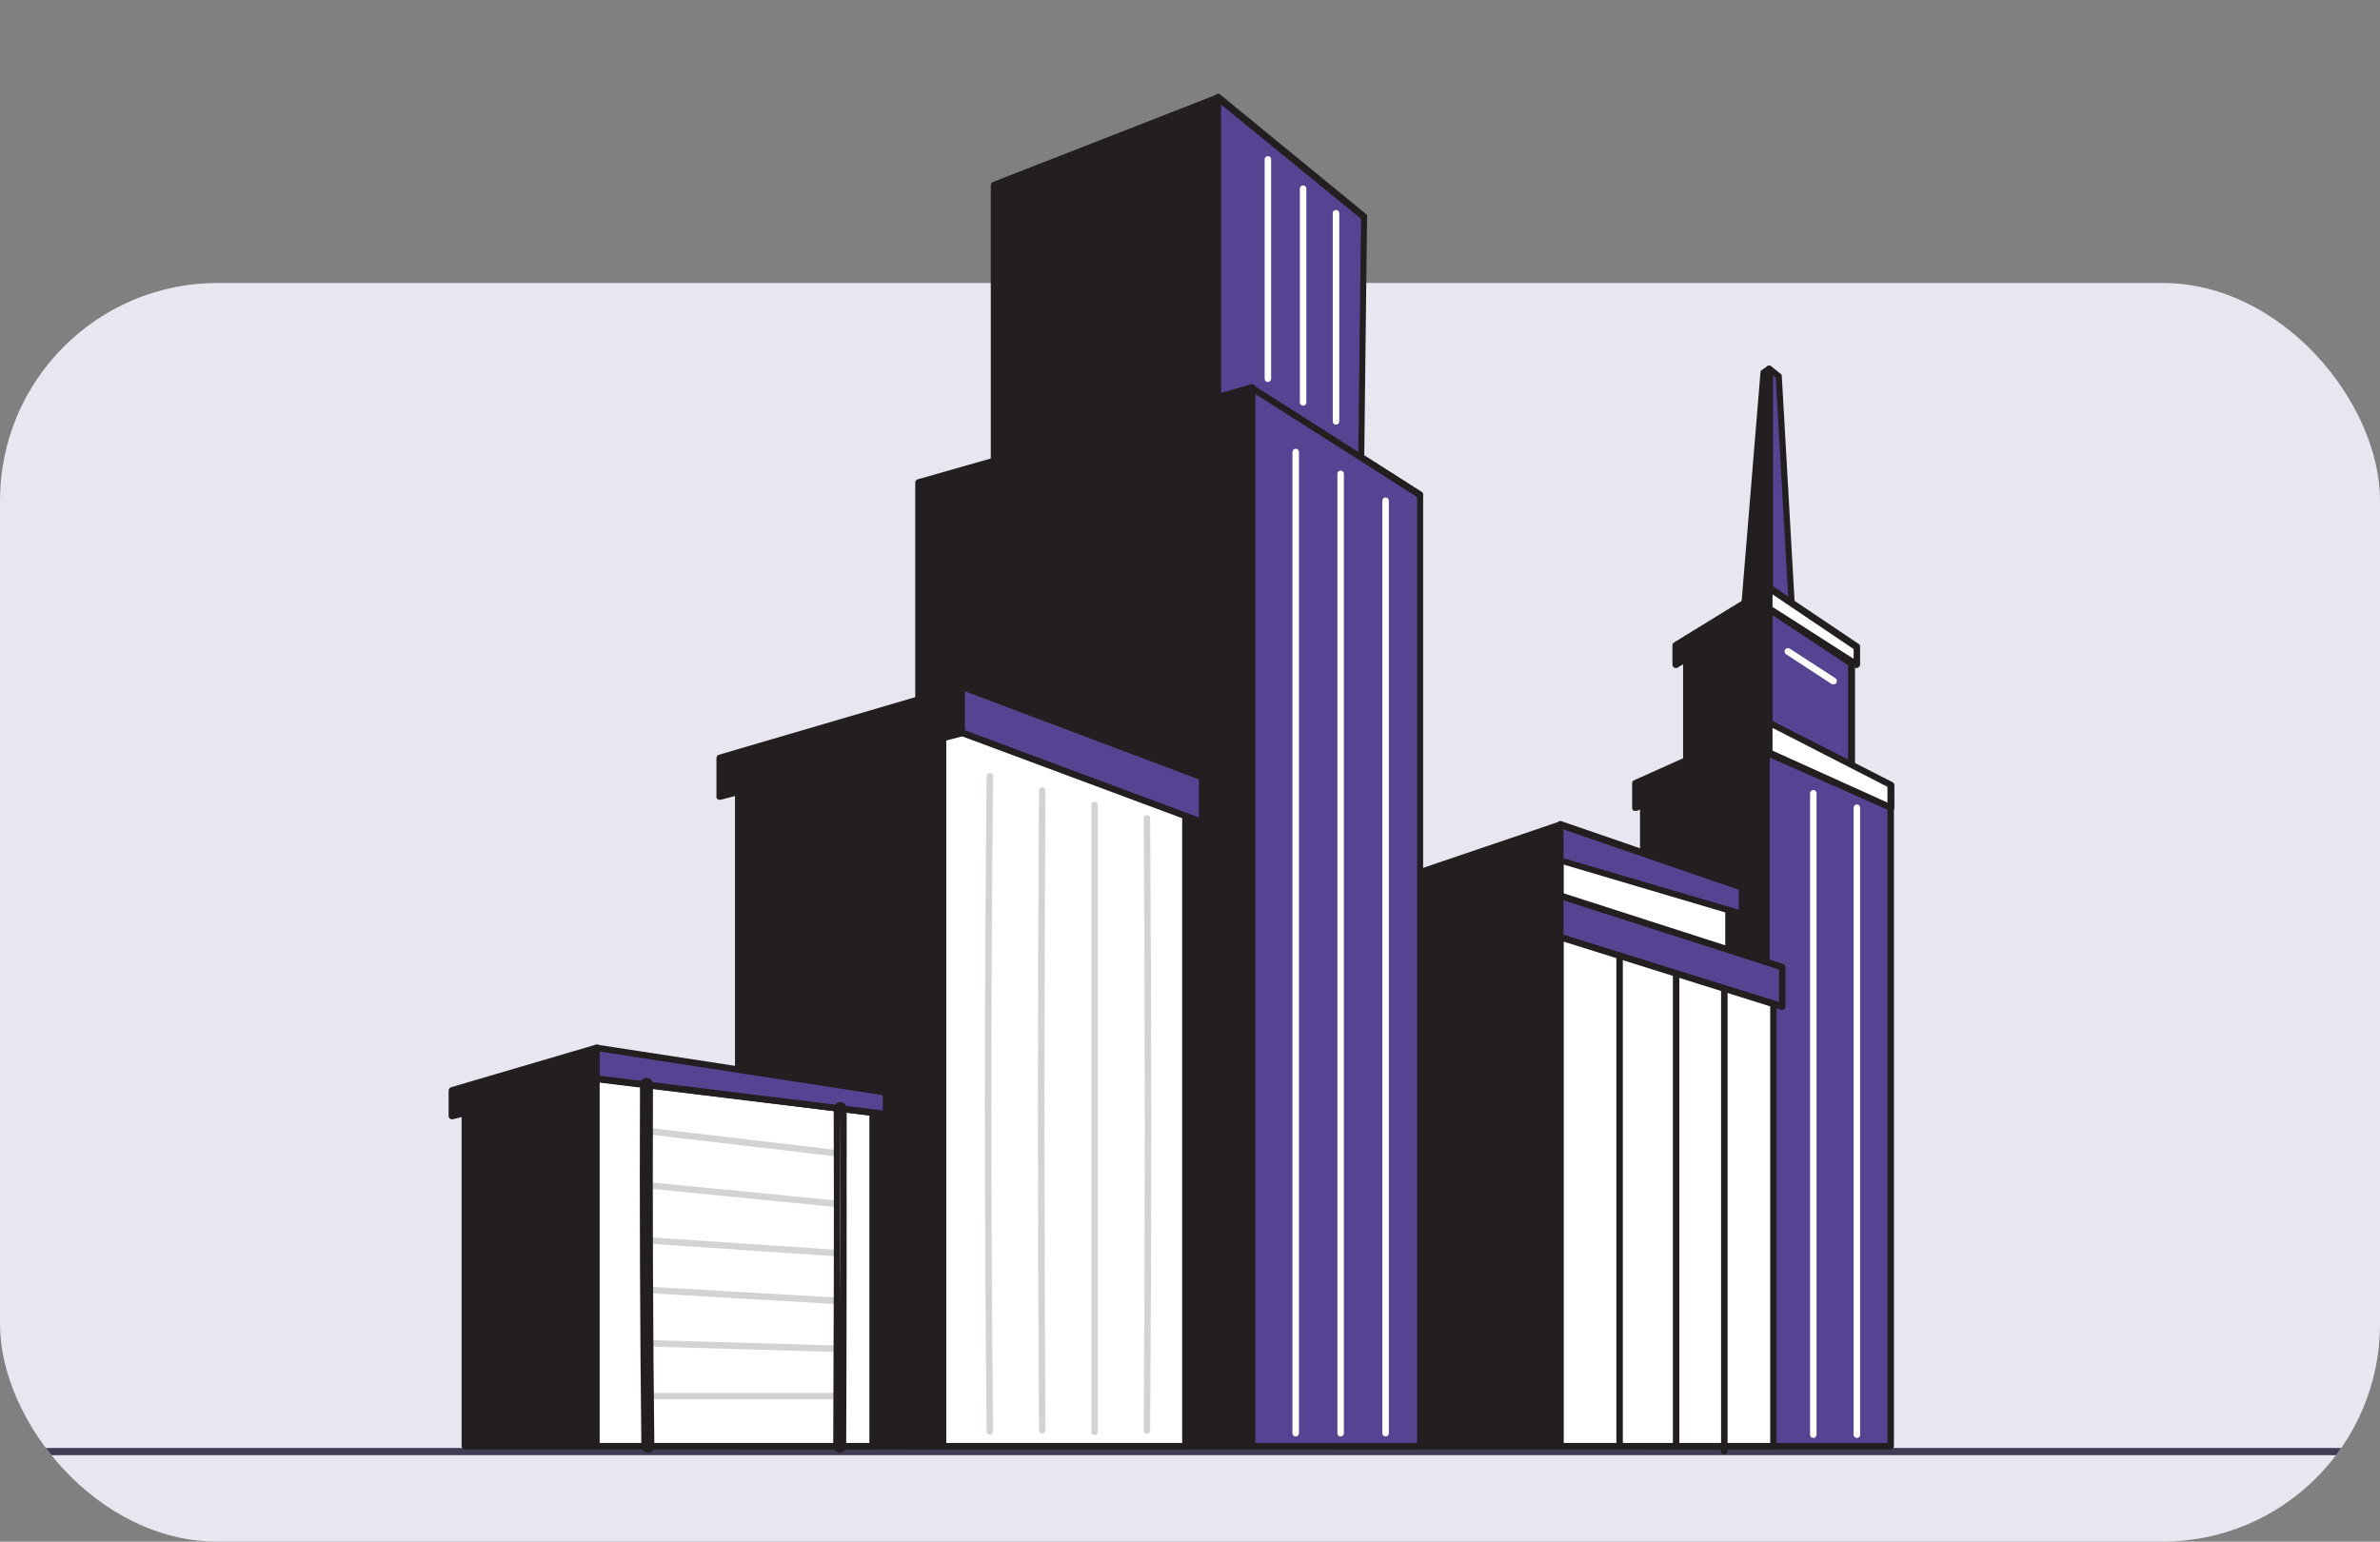 <svg width="656" height="425" viewBox="0 0 656 425" fill="none" xmlns="http://www.w3.org/2000/svg">
    <rect x="0" y="0" width="656" height="425" fill="#808080" stroke="none"/>
    <g clip-path="url(#clip0_46_1038)">
        <rect y="78" width="656" height="347" rx="60" fill="#E8E6F0" />
        <path d="M656 399.156H0V401.156H656V399.156Z" fill="#3F3D56" />
    </g>
    <path d="M487.667 101.723L490.35 103.64L494.054 169.09L487.667 164.616V101.723Z" fill="#564493" />
    <path
        d="M494.054 169.857C493.926 169.857 493.67 169.857 493.543 169.729L487.156 165.383C486.901 165.255 486.773 165 486.773 164.616V101.595C486.773 101.212 487.029 100.956 487.284 100.828C487.54 100.7 487.923 100.7 488.178 100.956L490.733 103.001C490.988 103.129 491.116 103.385 491.116 103.64L494.82 168.962C494.82 169.346 494.692 169.602 494.309 169.729C494.309 169.857 494.181 169.857 494.054 169.857ZM488.561 164.233L493.032 167.301L489.455 104.152L488.689 103.513V164.233H488.561Z"
        fill="#231F20" />
    <path d="M480.77 167.812L486.135 102.617L487.667 101.723V164.616L480.77 167.812Z" fill="#231F20" />
    <path
        d="M480.77 168.706C480.642 168.706 480.387 168.706 480.259 168.578C480.004 168.45 479.876 168.067 479.876 167.811L485.241 102.617C485.241 102.361 485.368 102.106 485.624 101.978L487.156 100.955C487.412 100.827 487.795 100.827 488.05 100.955C488.306 101.083 488.561 101.467 488.561 101.722V164.743C488.561 165.127 488.306 165.382 488.05 165.51L481.026 168.706C481.026 168.706 480.898 168.706 480.77 168.706ZM486.901 105.046L481.792 166.405L486.901 164.104V105.046Z"
        fill="#231F20" />
    <path d="M487.667 167.812L510.275 182.769V214.088L487.667 205.267V167.812Z" fill="#564493" />
    <path
        d="M510.275 214.981C510.147 214.981 510.019 214.981 510.019 214.981L487.412 206.288C487.029 206.161 486.901 205.777 486.901 205.521V168.067C486.901 167.555 487.284 167.172 487.795 167.172C487.923 167.172 488.178 167.172 488.306 167.3L510.913 182.256C511.169 182.384 511.296 182.64 511.296 183.023V214.086C511.296 214.342 511.169 214.597 510.913 214.853C510.658 214.853 510.402 214.981 510.275 214.981ZM488.561 204.754L509.381 212.808V183.406L488.561 169.601V204.754Z"
        fill="#231F20" />
    <path d="M464.805 214.088V181.618L487.667 167.812V205.267L464.805 214.088Z" fill="#231F20" />
    <path
        d="M464.804 214.982C464.677 214.982 464.421 214.982 464.294 214.854C464.038 214.726 463.91 214.343 463.91 214.087V181.618C463.91 181.362 464.038 180.979 464.294 180.851L487.156 167.045C487.412 166.917 487.795 166.917 488.05 167.045C488.306 167.173 488.561 167.556 488.561 167.812V205.267C488.561 205.65 488.306 205.906 487.923 206.034L465.06 214.726C465.06 214.982 464.932 214.982 464.804 214.982ZM465.699 182.129V212.681L486.773 204.628V169.346L465.699 182.129Z"
        fill="#231F20" />
    <path d="M521.131 398.676V222.651L486.901 207.439V398.676H521.131Z" fill="#564493" />
    <path
        d="M521.131 399.571H486.901C486.39 399.571 486.007 399.187 486.007 398.676V207.44C486.007 207.184 486.135 206.801 486.39 206.673C486.646 206.545 487.029 206.545 487.284 206.545L521.514 221.629C521.898 221.757 522.025 222.14 522.025 222.396V398.548C522.025 399.187 521.642 399.571 521.131 399.571ZM487.795 397.781H520.237V223.163L487.795 208.846V397.781Z"
        fill="#231F20" />
    <path d="M486.901 398.676V207.439L452.926 217.794V398.676H486.901Z" fill="#231F20" />
    <path
        d="M486.901 399.571H452.926C452.415 399.571 452.032 399.188 452.032 398.676V217.794C452.032 217.411 452.287 217.027 452.671 216.9L486.645 206.545C486.901 206.417 487.156 206.545 487.412 206.673C487.667 206.801 487.795 207.056 487.795 207.44V398.676C487.795 399.188 487.412 399.571 486.901 399.571ZM453.82 397.781H486.007V208.718L453.82 218.561V397.781Z"
        fill="#231F20" />
    <path d="M450.755 215.749L487.667 199.131V207.44L450.755 222.652V215.749Z" fill="#231F20" />
    <path
        d="M450.755 223.547C450.627 223.547 450.372 223.547 450.244 223.419C449.988 223.292 449.861 223.036 449.861 222.652V215.877C449.861 215.494 450.116 215.238 450.372 215.11L487.412 198.492C487.667 198.364 488.05 198.364 488.306 198.62C488.561 198.748 488.689 199.131 488.689 199.387V207.696C488.689 208.08 488.434 208.335 488.178 208.463L451.138 223.547C450.882 223.419 450.755 223.547 450.755 223.547ZM451.649 216.389V221.246L486.901 206.929V200.537L451.649 216.389Z"
        fill="#231F20" />
    <path d="M487.667 199.131L521.131 216.26V222.652L487.667 207.44V199.131Z" fill="white" />
    <path
        d="M521.131 223.546C521.004 223.546 520.876 223.546 520.748 223.418L487.284 208.334C487.029 208.206 486.773 207.823 486.773 207.567V199.258C486.773 198.747 487.156 198.363 487.667 198.363C487.795 198.363 487.923 198.363 488.051 198.491L521.642 215.621C521.898 215.748 522.153 216.132 522.153 216.388V222.651C522.153 222.907 522.025 223.29 521.77 223.418C521.514 223.418 521.387 223.546 521.131 223.546ZM488.561 206.928L520.237 221.245V216.899L488.561 200.664V206.928Z"
        fill="#231F20" />
    <path d="M487.667 167.812L461.995 183.28V177.911L487.667 162.188V167.812Z" fill="#231F20" />
    <path
        d="M461.995 184.175C461.867 184.175 461.739 184.175 461.484 184.047C461.228 183.919 460.973 183.536 460.973 183.28V177.911C460.973 177.656 461.1 177.272 461.356 177.144L487.156 161.293C487.412 161.165 487.795 161.165 488.051 161.293C488.306 161.421 488.561 161.804 488.561 162.06V167.813C488.561 168.068 488.434 168.452 488.178 168.58L462.378 184.047C462.25 184.175 462.122 184.175 461.995 184.175ZM462.889 178.423V181.746L486.901 167.429V163.85L462.889 178.423Z"
        fill="#231F20" />
    <path d="M487.667 162.188L511.807 178.422V183.28L487.667 167.812V162.188Z" fill="white" />
    <path
        d="M511.807 184.174C511.68 184.174 511.424 184.174 511.296 184.046L487.156 168.578C486.901 168.45 486.773 168.067 486.773 167.811V162.059C486.773 161.548 487.156 161.164 487.667 161.164C487.795 161.164 488.05 161.164 488.178 161.292L512.318 177.527C512.574 177.654 512.701 177.91 512.701 178.294V183.151C512.701 183.535 512.574 183.79 512.191 183.918C512.063 184.174 511.935 184.174 511.807 184.174ZM488.561 167.3L510.913 181.617V178.933L488.561 163.849V167.3Z"
        fill="#231F20" />
    <path
        d="M499.801 396.376C499.29 396.376 498.907 395.992 498.907 395.481V218.69C498.907 218.178 499.29 217.795 499.801 217.795C500.312 217.795 500.695 218.178 500.695 218.69V395.609C500.568 396.12 500.184 396.504 499.801 396.376Z"
        fill="white" />
    <path
        d="M511.807 396.376C511.296 396.376 510.913 395.992 510.913 395.481V222.653C510.913 222.141 511.296 221.758 511.807 221.758C512.318 221.758 512.701 222.141 512.701 222.653V395.609C512.701 396.12 512.19 396.504 511.807 396.376Z"
        fill="white" />
    <path
        d="M505.293 188.648C505.166 188.648 504.91 188.648 504.782 188.52L492.265 180.339C491.882 180.083 491.755 179.572 492.01 179.061C492.265 178.677 492.904 178.549 493.287 178.805L505.932 186.986C506.315 187.242 506.443 187.753 506.187 188.137C506.187 188.137 506.187 188.137 506.187 188.264C505.932 188.52 505.677 188.648 505.293 188.648Z"
        fill="white" />
    <path d="M488.817 398.676V270.461L430.063 255.377V398.676H488.817Z" fill="white" />
    <path
        d="M488.817 399.571H430.063C429.552 399.571 429.169 399.187 429.169 398.676V255.377C429.169 255.121 429.297 254.865 429.552 254.737C429.808 254.61 430.063 254.482 430.319 254.61L489.072 269.694C489.455 269.822 489.711 270.205 489.711 270.589V398.804C489.711 399.187 489.328 399.571 488.817 399.571ZM430.957 397.781H487.923V271.1L430.957 256.527V397.781Z"
        fill="#231F20" />
    <path d="M430.063 398.677V251.926L367.989 272.123V398.677H430.063Z" fill="#231F20" />
    <path
        d="M430.063 399.572H367.989C367.478 399.572 367.095 399.188 367.095 398.677V272.124C367.095 271.74 367.35 271.357 367.733 271.229L429.808 251.031C430.063 250.904 430.319 251.031 430.574 251.159C430.83 251.287 430.957 251.543 430.957 251.926V398.677C430.957 399.188 430.574 399.572 430.063 399.572ZM368.883 397.782H429.169V253.205L368.883 272.763V397.782Z"
        fill="#231F20" />
    <path d="M476.427 248.091V265.476L430.063 251.926V232.623L476.427 248.091Z" fill="white" />
    <path
        d="M476.427 266.371C476.3 266.371 476.3 266.371 476.172 266.371L429.808 252.821C429.425 252.693 429.169 252.31 429.169 251.926V232.624C429.169 232.368 429.297 232.112 429.552 231.857C429.808 231.729 430.063 231.601 430.319 231.729L476.683 247.069C477.066 247.196 477.322 247.58 477.322 247.963V265.348C477.322 265.86 476.811 266.371 476.427 266.371ZM430.957 251.287L475.533 264.198V248.603L430.957 233.902V251.287Z"
        fill="#231F20" />
    <path d="M363.646 277.492L430.063 258.318V247.068L363.646 267.905V277.492Z" fill="#231F20" />
    <path
        d="M363.646 278.387C363.135 278.387 362.752 278.003 362.752 277.492V267.904C362.752 267.521 363.008 267.137 363.391 267.01L429.808 246.045C430.063 245.917 430.319 246.045 430.574 246.173C430.83 246.301 430.957 246.556 430.957 246.94V258.317C430.957 258.7 430.702 259.084 430.319 259.212L363.902 278.387C363.774 278.387 363.646 278.387 363.646 278.387ZM364.54 268.544V276.213L429.169 257.55V248.09L364.54 268.544Z"
        fill="#231F20" />
    <path d="M377.696 266.626V253.843L430.063 237.225V247.068L377.696 266.626Z" fill="#231F20" />
    <path
        d="M377.696 267.65C377.568 267.65 377.313 267.65 377.185 267.522C376.93 267.394 376.802 267.139 376.802 266.755V253.972C376.802 253.589 377.057 253.205 377.441 253.077L429.808 236.459C430.063 236.331 430.319 236.459 430.574 236.587C430.83 236.715 430.957 236.971 430.957 237.354V247.197C430.957 247.581 430.702 247.964 430.319 247.964L377.951 267.65C377.951 267.65 377.824 267.65 377.696 267.65ZM378.59 254.483V265.349L429.169 246.302V238.377L378.59 254.483Z"
        fill="#231F20" />
    <path d="M430.063 237.226L374.375 255.378V246.302L430.063 227.383V237.226Z" fill="#231F20" />
    <path
        d="M374.375 256.271C374.247 256.271 373.992 256.271 373.864 256.143C373.609 256.016 373.481 255.76 373.481 255.376V246.3C373.481 245.917 373.736 245.533 374.12 245.406L429.808 226.487C430.063 226.359 430.319 226.487 430.574 226.614C430.83 226.742 430.957 226.998 430.957 227.381V237.224C430.957 237.608 430.702 237.991 430.319 238.119L374.758 256.271C374.631 256.271 374.503 256.271 374.375 256.271ZM375.269 246.94V254.098L429.169 236.585V228.66L375.269 246.94Z"
        fill="#231F20" />
    <path d="M430.063 247.068L491.244 266.627V277.492L430.063 258.318V247.068Z" fill="#564493" />
    <path
        d="M491.244 278.387H490.988L429.808 259.212C429.425 259.084 429.169 258.7 429.169 258.317V246.94C429.169 246.684 429.297 246.429 429.552 246.173C429.808 246.045 430.063 245.917 430.319 246.045L491.499 265.731C491.882 265.859 492.138 266.243 492.138 266.626V277.492C492.138 277.747 492.01 278.003 491.754 278.259C491.627 278.387 491.371 278.387 491.244 278.387ZM430.957 257.678L490.35 276.213V267.265L430.957 248.218V257.678Z"
        fill="#231F20" />
    <path d="M430.063 237.226L480.131 251.927V244.64L430.063 227.383V237.226Z" fill="#564493" />
    <path
        d="M480.132 252.821C480.004 252.821 480.004 252.821 479.876 252.821L429.808 237.992C429.425 237.864 429.169 237.481 429.169 237.097V227.254C429.169 226.999 429.297 226.743 429.552 226.487C429.808 226.36 430.063 226.232 430.319 226.36L480.387 243.617C480.77 243.745 481.026 244.128 481.026 244.512V251.926C481.026 252.182 480.898 252.437 480.642 252.693C480.515 252.821 480.387 252.821 480.132 252.821ZM430.957 236.586L479.237 250.775V245.279L430.957 228.661V236.586Z"
        fill="#231F20" />
    <path
        d="M446.412 399.571C445.901 399.571 445.518 399.187 445.518 398.676V263.43C445.518 262.919 445.901 262.535 446.412 262.535C446.923 262.535 447.306 262.919 447.306 263.43V398.676C447.306 399.187 446.923 399.571 446.412 399.571Z"
        fill="#231F20" />
    <path
        d="M461.995 399.571C461.484 399.571 461.1 399.187 461.1 398.676V268.799C461.1 268.288 461.484 267.904 461.995 267.904C462.505 267.904 462.889 268.288 462.889 268.799V398.804C462.889 399.187 462.378 399.571 461.995 399.571Z"
        fill="#231F20" />
    <path
        d="M475.278 400.977C474.767 400.977 474.384 400.594 474.384 400.082V272.762C474.384 272.251 474.767 271.867 475.278 271.867C475.789 271.867 476.172 272.251 476.172 272.762V400.082C476.172 400.466 475.789 400.977 475.278 400.977Z"
        fill="#231F20" />
    <path
        d="M391.49 398.678V136.495L375.141 126.013L376.036 59.796L335.802 26.943L329.799 109.011L344.871 398.678H391.49Z"
        fill="#564493" />
    <path
        d="M391.49 399.572H344.998C344.487 399.572 344.104 399.189 344.104 398.677L328.905 108.883L334.908 26.687C334.908 26.303 335.164 26.048 335.419 25.92C335.674 25.792 336.058 25.792 336.313 26.048L376.546 59.028C376.802 59.156 376.93 59.412 376.802 59.795L376.036 125.501L391.873 135.6C392.129 135.727 392.257 136.111 392.257 136.367V398.677C392.384 399.189 392.001 399.572 391.49 399.572ZM345.765 397.782H390.596V136.878L374.758 126.779C374.503 126.651 374.375 126.268 374.375 126.012L375.141 60.307L336.441 28.732L330.565 109.011L345.765 397.782Z"
        fill="#231F20" />
    <path d="M345.126 398.678V106.838L253.164 133.043V398.678H345.126Z" fill="#231F20" />
    <path
        d="M345.126 399.571H253.164C252.653 399.571 252.27 399.188 252.27 398.676V133.042C252.27 132.658 252.525 132.275 252.909 132.147L344.871 105.942C345.126 105.814 345.382 105.942 345.637 106.069C345.892 106.197 346.02 106.453 346.02 106.836V398.676C346.02 399.188 345.637 399.571 345.126 399.571ZM254.058 397.781H344.232V108.115L254.058 133.809V397.781Z"
        fill="#231F20" />
    <path d="M273.983 136.495V51.104L335.802 26.943V120.261L273.983 136.495Z" fill="#231F20" />
    <path
        d="M273.983 137.388C273.728 137.388 273.6 137.26 273.472 137.26C273.217 137.133 273.089 136.877 273.089 136.493V51.102C273.089 50.718 273.345 50.335 273.6 50.207L335.419 26.047C335.674 25.919 336.058 25.919 336.185 26.175C336.441 26.302 336.569 26.558 336.569 26.942V120.259C336.569 120.642 336.313 121.026 335.93 121.154L274.111 137.26C274.111 137.26 274.111 137.388 273.983 137.388ZM274.877 51.741V135.343L334.78 119.747V28.348L274.877 51.741Z"
        fill="#231F20" />
    <path
        d="M391.49 137.388C391.363 137.388 391.107 137.388 390.979 137.261L344.615 107.731C344.232 107.476 344.104 106.837 344.36 106.453C344.615 106.07 345.126 105.942 345.509 106.197L391.873 135.727C392.257 135.982 392.384 136.494 392.129 136.877C392.129 136.877 392.129 136.877 392.129 137.005C392.001 137.261 391.746 137.388 391.49 137.388Z"
        fill="#231F20" />
    <path
        d="M357.132 395.992C356.621 395.992 356.238 395.609 356.238 395.098V124.606C356.238 124.094 356.621 123.711 357.132 123.711C357.643 123.711 358.026 124.094 358.026 124.606V395.098C358.026 395.609 357.643 395.992 357.132 395.992Z"
        fill="white" />
    <path
        d="M369.522 395.992C369.011 395.992 368.628 395.609 368.628 395.097V130.614C368.628 130.102 369.011 129.719 369.522 129.719C370.032 129.719 370.416 130.102 370.416 130.614V395.097C370.416 395.609 370.032 395.992 369.522 395.992Z"
        fill="white" />
    <path
        d="M381.911 395.992C381.4 395.992 381.017 395.609 381.017 395.097V138.028C381.017 137.516 381.4 137.133 381.911 137.133C382.422 137.133 382.805 137.516 382.805 138.028V395.097C382.805 395.609 382.422 395.992 381.911 395.992Z"
        fill="white" />
    <path
        d="M349.469 105.303C348.958 105.303 348.575 104.919 348.575 104.408V43.944C348.575 43.432 348.958 43.049 349.469 43.049C349.98 43.049 350.363 43.432 350.363 43.944V104.408C350.363 104.919 349.852 105.303 349.469 105.303Z"
        fill="white" />
    <path
        d="M359.176 111.824C358.665 111.824 358.282 111.44 358.282 110.929V51.998C358.282 51.487 358.665 51.103 359.176 51.103C359.687 51.103 360.07 51.487 360.07 51.998V110.929C360.07 111.44 359.687 111.824 359.176 111.824Z"
        fill="white" />
    <path
        d="M368.244 117.063C367.733 117.063 367.35 116.68 367.35 116.168V58.772C367.35 58.26 367.733 57.877 368.244 57.877C368.755 57.877 369.138 58.26 369.138 58.772V116.168C369.138 116.68 368.755 117.063 368.244 117.063Z"
        fill="white" />
    <path d="M326.734 398.676V224.953L268.619 195.424L249.715 206.034V398.676H326.734Z" fill="white" />
    <path
        d="M326.734 399.571H249.715C249.204 399.571 248.821 399.187 248.821 398.676V206.033C248.821 205.65 248.949 205.394 249.332 205.266L268.236 194.656C268.491 194.529 268.874 194.529 269.13 194.656L327.245 224.186C327.5 224.313 327.755 224.697 327.755 224.953V398.676C327.628 399.187 327.245 399.571 326.734 399.571ZM250.609 397.781H325.84V225.464L268.619 196.318L250.609 206.417V397.781Z"
        fill="#231F20" />
    <path d="M259.806 398.677V202.455L203.479 211.02V398.677H259.806Z" fill="#231F20" />
    <path
        d="M259.806 399.57H203.479C202.968 399.57 202.585 399.186 202.585 398.675V211.018C202.585 210.635 202.968 210.251 203.351 210.123L259.806 201.559C260.061 201.559 260.317 201.559 260.572 201.814C260.7 201.942 260.827 202.198 260.827 202.453V398.675C260.7 399.186 260.317 399.57 259.806 399.57ZM204.373 397.78H259.039V203.476L204.373 211.785V397.78Z"
        fill="#231F20" />
    <path d="M198.37 219.583L265.042 201.942V189.287L198.37 208.973V219.583Z" fill="#231F20" />
    <path
        d="M198.37 220.478C198.114 220.478 197.987 220.35 197.859 220.35C197.604 220.222 197.476 219.966 197.476 219.711V208.973C197.476 208.589 197.731 208.206 198.114 208.078L264.787 188.52C265.042 188.392 265.298 188.52 265.553 188.648C265.809 188.775 265.936 189.031 265.936 189.415V202.07C265.936 202.453 265.681 202.837 265.298 202.965L198.625 220.478H198.37ZM199.264 209.612V218.305L264.148 201.175V190.437L199.264 209.612Z"
        fill="#231F20" />
    <path d="M265.042 201.942L331.332 226.614V214.342L265.042 189.287V201.942Z" fill="#564493" />
    <path
        d="M331.332 227.509C331.204 227.509 331.076 227.509 331.076 227.509L264.787 202.838C264.404 202.71 264.276 202.326 264.276 201.943V189.288C264.276 189.032 264.404 188.776 264.659 188.521C264.915 188.393 265.17 188.265 265.426 188.393L331.715 213.32C332.098 213.448 332.354 213.831 332.354 214.215V226.487C332.354 226.742 332.226 226.998 331.97 227.254C331.715 227.509 331.46 227.509 331.332 227.509ZM265.937 201.304L330.438 225.336V214.854L265.937 190.566V201.304Z"
        fill="#231F20" />
    <path
        d="M272.834 395.48C272.323 395.48 271.94 395.097 271.94 394.585C271.301 335.144 271.301 274.424 271.94 213.959C271.94 213.448 272.323 213.064 272.834 213.064C273.345 213.064 273.728 213.448 273.728 213.959C273.089 274.296 273.089 335.144 273.728 394.458C273.728 395.097 273.345 395.48 272.834 395.48Z"
        fill="#D1D3D4" />
    <path
        d="M287.267 395.225C286.756 395.225 286.372 394.841 286.372 394.33C285.989 334.76 285.989 276.98 286.372 217.922C286.372 217.411 286.756 217.027 287.267 217.027C287.777 217.027 288.161 217.411 288.161 217.922C287.777 276.98 287.777 334.633 288.161 394.33C288.161 394.713 287.777 395.225 287.267 395.225Z"
        fill="#D1D3D4" />
    <path
        d="M301.699 395.608C301.189 395.608 300.805 395.225 300.805 394.714C300.805 337.061 300.805 280.688 300.805 221.885C300.805 221.374 301.189 220.99 301.699 220.99C302.21 220.99 302.594 221.374 302.594 221.885C302.594 280.815 302.594 337.061 302.594 394.714C302.594 395.225 302.21 395.608 301.699 395.608Z"
        fill="#D1D3D4" />
    <path
        d="M316.132 395.225C315.622 395.225 315.238 394.841 315.238 394.33C315.622 339.235 315.622 282.477 315.238 225.592C315.238 225.081 315.622 224.697 316.132 224.697C316.643 224.697 317.027 225.081 317.027 225.592C317.41 282.349 317.41 339.107 317.027 394.33C317.027 394.841 316.643 395.225 316.132 395.225Z"
        fill="#D1D3D4" />
    <path d="M164.395 398.677V297.307L128.121 306.383V398.677H164.395Z" fill="#231F20" />
    <path
        d="M164.395 399.57H128.121C127.61 399.57 127.227 399.187 127.227 398.676V306.381C127.227 305.998 127.483 305.614 127.866 305.486L164.14 296.41C164.395 296.41 164.651 296.41 164.906 296.538C165.161 296.666 165.289 296.921 165.289 297.177V398.548C165.289 399.187 164.906 399.57 164.395 399.57ZM129.015 397.781H163.501V298.455L129.015 307.02V397.781Z"
        fill="#231F20" />
    <path d="M240.647 398.677V306.766L164.395 297.307V398.677H240.647Z" fill="white" />
    <path
        d="M240.647 399.57H164.395C163.884 399.57 163.501 399.187 163.501 398.676V297.305C163.501 297.049 163.629 296.794 163.756 296.666C163.884 296.538 164.267 296.41 164.523 296.41L240.775 305.87C241.286 305.87 241.541 306.253 241.541 306.765V398.676C241.541 399.187 241.158 399.57 240.647 399.57ZM165.289 397.781H239.625V307.532L165.289 298.328V397.781Z"
        fill="#231F20" />
    <path d="M124.545 307.532V300.501L164.395 288.74V297.305L124.545 307.532Z" fill="#231F20" />
    <path
        d="M124.545 308.555C124.034 308.555 123.651 308.171 123.651 307.66V300.629C123.651 300.246 123.906 299.862 124.289 299.735L164.267 287.974C164.778 287.846 165.289 288.102 165.417 288.613C165.417 288.741 165.417 288.741 165.417 288.869V297.434C165.417 297.817 165.161 298.201 164.778 298.328L124.8 308.555H124.545ZM125.439 301.141V306.382L163.629 296.667V290.019L125.439 301.141Z"
        fill="#231F20" />
    <path d="M164.395 288.74L244.223 301.14V307.148L164.395 297.305V288.74Z" fill="#564493" />
    <path
        d="M244.223 308.044L164.267 298.329C163.756 298.329 163.501 297.946 163.501 297.434V288.869C163.501 288.614 163.629 288.358 163.756 288.23C164.012 288.102 164.267 287.975 164.523 287.975L244.351 300.246C244.734 300.374 245.117 300.758 245.117 301.141V307.149C245.117 307.405 244.99 307.661 244.862 307.789C244.606 307.916 244.479 308.044 244.223 308.044ZM165.289 296.539L243.329 306.127V301.908L165.289 289.892V296.539Z"
        fill="#231F20" />
    <path
        d="M231.451 318.91L178.062 312.646C177.551 312.646 177.168 312.135 177.295 311.624C177.295 311.112 177.806 310.729 178.317 310.857L231.578 317.121C232.089 317.248 232.345 317.632 232.345 318.143C232.217 318.655 231.834 318.91 231.451 318.91Z"
        fill="#D1D3D4" />
    <path
        d="M231.451 332.843L178.062 327.602C177.551 327.602 177.168 327.219 177.168 326.707C177.168 326.196 177.551 325.812 178.062 325.812H178.189L231.451 331.054C231.962 331.054 232.345 331.565 232.217 332.076C232.217 332.46 231.834 332.843 231.451 332.843Z"
        fill="#D1D3D4" />
    <path
        d="M231.451 346.392L178.445 342.813C177.934 342.813 177.551 342.302 177.551 341.918C177.551 341.535 178.062 341.023 178.445 341.023L231.451 344.603C231.962 344.603 232.345 344.986 232.345 345.498C232.345 346.137 231.962 346.52 231.451 346.392Z"
        fill="#D1D3D4" />
    <path
        d="M231.578 359.559L178.7 356.491C178.189 356.491 177.806 356.107 177.806 355.596C177.806 355.085 178.189 354.701 178.7 354.701C178.7 354.701 178.7 354.701 178.828 354.701L231.706 357.769C232.217 357.769 232.6 358.153 232.6 358.664C232.472 359.175 232.089 359.559 231.578 359.559Z"
        fill="#D1D3D4" />
    <path
        d="M231.706 372.726L178.445 371.192C177.934 371.192 177.551 370.809 177.551 370.297C177.551 369.786 177.934 369.402 178.445 369.402L231.578 370.936C232.089 370.936 232.473 371.32 232.473 371.831C232.6 372.215 232.217 372.598 231.706 372.726Z"
        fill="#D1D3D4" />
    <path
        d="M231.706 385.766H178.573C178.062 385.766 177.678 385.383 177.678 384.871C177.678 384.36 178.062 383.977 178.573 383.977H231.706C232.217 383.977 232.6 384.36 232.6 384.871C232.6 385.383 232.217 385.766 231.706 385.766Z"
        fill="#D1D3D4" />
    <path
        d="M178.573 399.571C178.062 399.571 177.679 399.187 177.679 398.676C177.295 366.207 177.168 332.715 177.295 298.967C177.295 298.456 177.679 298.072 178.189 298.072C178.7 298.072 179.083 298.456 179.083 298.967C178.956 332.715 179.084 366.207 179.467 398.548C179.594 399.187 179.211 399.571 178.573 399.571C178.7 399.571 178.7 399.571 178.573 399.571Z"
        fill="white" />
    <path
        d="M231.451 399.572C230.94 399.572 230.557 399.188 230.557 398.677C230.684 369.148 230.812 338.596 230.684 305.616C230.684 305.104 231.068 304.721 231.578 304.721C232.089 304.721 232.473 305.104 232.473 305.616C232.6 338.596 232.473 369.02 232.345 398.677C232.345 399.188 231.962 399.572 231.451 399.572Z"
        fill="white" />
    <path
        d="M178.573 399.571C178.062 399.571 177.679 399.187 177.679 398.676C177.295 366.207 177.168 332.715 177.295 298.967C177.295 298.456 177.679 298.072 178.189 298.072C178.7 298.072 179.083 298.456 179.083 298.967C178.956 332.715 179.084 366.207 179.467 398.548C179.594 399.187 179.211 399.571 178.573 399.571C178.7 399.571 178.7 399.571 178.573 399.571Z"
        fill="#D1D3D4" />
    <path
        d="M231.451 399.572C230.94 399.572 230.557 399.188 230.557 398.677C230.684 369.148 230.812 338.596 230.684 305.616C230.684 305.104 231.068 304.721 231.578 304.721C232.089 304.721 232.473 305.104 232.473 305.616C232.6 338.596 232.473 369.02 232.345 398.677C232.345 399.188 231.962 399.572 231.451 399.572Z"
        fill="#D1D3D4" />
    <path
        d="M178.572 400.466C177.551 400.466 176.784 399.699 176.784 398.676C176.401 366.207 176.273 332.715 176.401 298.967C176.401 297.945 177.168 297.178 178.189 297.178C179.211 297.178 179.977 297.945 179.977 298.967C179.85 332.715 179.977 366.207 180.361 398.548C180.488 399.571 179.594 400.466 178.572 400.466C178.7 400.466 178.7 400.466 178.572 400.466ZM178.189 299.095C178.062 332.715 178.189 366.335 178.572 398.676C178.189 366.335 178.062 332.843 178.189 299.095Z"
        fill="#231F20" />
    <path
        d="M231.451 400.465C230.429 400.465 229.663 399.698 229.663 398.675C229.79 369.018 229.918 338.594 229.79 305.614C229.79 304.591 230.557 303.824 231.578 303.824C232.6 303.824 233.367 304.591 233.367 305.614C233.367 338.594 233.367 369.018 233.239 398.675C233.239 399.698 232.473 400.465 231.451 400.465ZM231.578 305.614C231.578 324.789 231.578 342.941 231.578 360.709C231.706 343.069 231.706 324.789 231.578 305.614Z"
        fill="#231F20" />
    <defs>
        <clipPath id="clip0_46_1038">
            <rect y="78" width="656" height="347" rx="60" fill="white" />
        </clipPath>
    </defs>
</svg>
